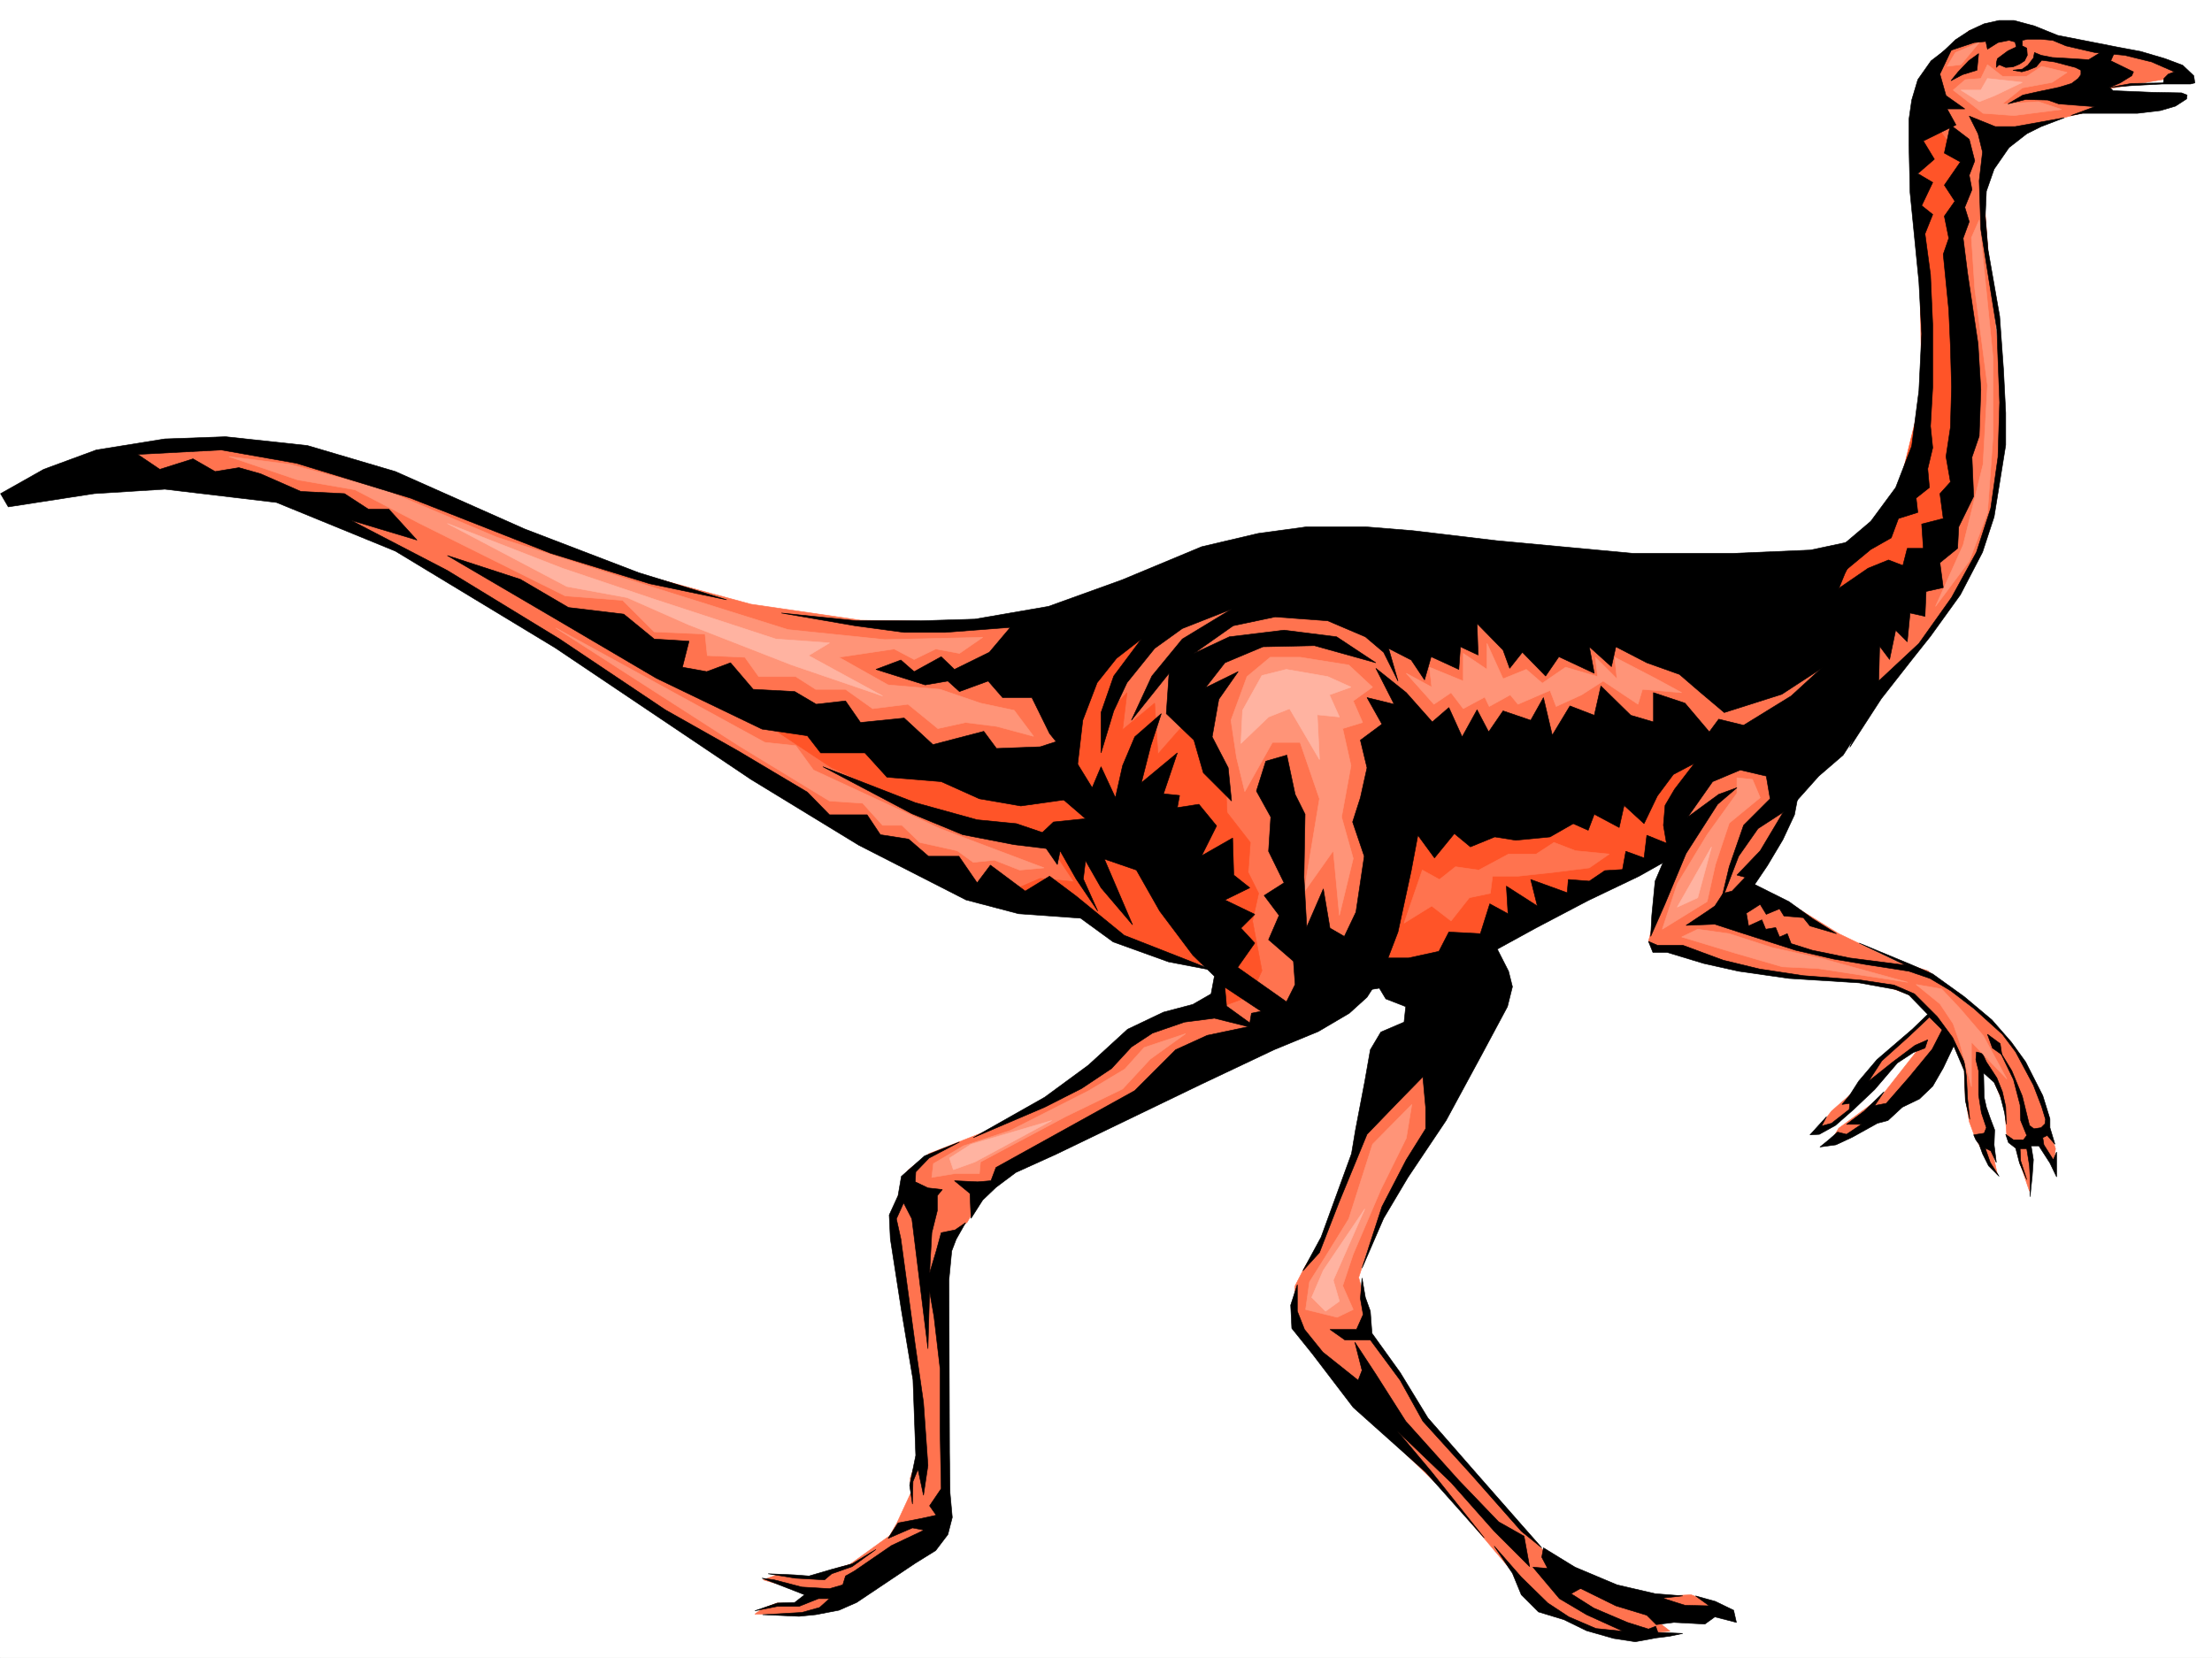 <svg xmlns="http://www.w3.org/2000/svg" width="2997.016" height="2246.297"><rect width="100%" height="100%" fill="#333333" stroke="none"/><defs><clipPath id="a"><path d="M0 0h2997v2244.137H0Zm0 0"/></clipPath></defs><path fill="#fff" d="M0 2246.297h2997.016V0H0Zm0 0"/><g clip-path="url(#a)" transform="translate(0 2.16)"><path fill="#fff" fill-rule="evenodd" stroke="#fff" stroke-linecap="square" stroke-linejoin="bevel" stroke-miterlimit="10" stroke-width=".743" d="M.742 2244.137h2995.531V-2.16H.743Zm0 0"/></g><path fill="#ff734f" fill-rule="evenodd" stroke="#ff734f" stroke-linecap="square" stroke-linejoin="bevel" stroke-miterlimit="10" stroke-width=".743" d="m59.2 644.914 120.62-40.469 103.383-7.465 144.629 18.727 186.547 71.906 223.3 82.383 179.821 48.68 148.344 21.699 179.82 3.012 460.797-80.899 664.582 7.508 101.152-68.934 31.473-175.988-3.008-211.219-1.488-162.539 18.73-56.187 50.203-53.918 68.934-4.496 90.633 26.195 53.96 10.48 37.458 6.024 36.715 23.965-109.403 18.691 16.5 20.996-143.847 35.192-32.219 68.933 7.469 104.082 14.23 133.332 1.524 115.344-7.504 87.664-34.45 88.367-61.464 90.633-61.426 80.153-104.164 116.832-31.434 70.418-43.48 71.906 64.437 21.7 60.684 37.46 77.926 37.457 42.695 12.746 38.242 32.922 43.438 33.703 22.484 20.996 17.242 25.457 21.738 33.703 15.72 44.184 5.241 23.227 8.993 26.976-3.012 22.485-20.215-34.489-14.23 3.012 4.496 30.695-2.27 35.969-12.707-37.457-6.02-23.969-11.964-12.746-3.012-39.687-14.234-35.188-15.715-20.215-2.27 35.934 9.735 44.18 3.011 22.484 9.735 44.184-13.489-18.73-17.242-32.962-7.469-20.215-5.238-32.218-1.527-41.172-14.973-30.73-17.988 27.718-68.934 62.172-35.968 23.223-43.442 18.73 11.223-18.73 56.183-41.211 51.73-65.883-21.737 10.48-33.704 28.465-30.734 37.457-21.738 18.727-29.953 14.976 20.214-26.234 31.477-27.723 41.953-47.156 59.2-55.441-27.723-27.723-27.723-9.738-53.957-8.993-41.953-2.968-86.176-12.004-101.898-29.211-36.715-3.008-4.496-5.984 12.004-46.41 18.73-79.415-99.668 54.664-152.84 79.41 15.016 32.962-68.934 181.27-51.73 86.878-53.176 108.582-12.004 37.457 14.23 53.957-2.968 21.703 15.719 19.469 38.199 52.434 20.996 42.699 44.965 44.183 62.168 71.903 62.21 69.676 75.657 41.171 74.176 14.977 44.965-2.227 21.738 8.25 11.965 11.965-53.176 6.762h-37.457l28.465 22.445-37.461 3.008-41.211.746-30.73-5.242-47.196-21.738-20.254-14.192-59.156-69.68-67.45-80.152-72.687-70.383-134.855-167.035 3.011-43.437 13.45-26.239 22.484-35.187 70.457-199.254 66.664-121.328-56.93-41.953-102.675 68.933-239.762 113.075-181.305 101.113-23.968 32.219-12.746 22.484-24.711 20.215-5.985 243.434-2.265 146.78-69.676 49.466-90.676 63.652-31.473 7.469h-62.914l10.48-7.47 19.47-7.507 28.464.785 12.75-15.015-59.941-17.203 18.727-6.766 32.964 3.754h26.235l17.984-11.223 21.742-6.765 53.918-38.942 9.774-17.203 18.73-40.469-.781-20.215 10.516-30.695-9.735-161.05-27.723-161.798 15.72-41.953 8.25-21.703 28.464-22.48 74.172-29.207 154.367-80.899 52.434-54.664 93.644-31.473 18.73-34.449-5.241-20.215-65.922-14.23-83.907-32.961-35.972-29.953-134.114-19.469-211.296-108.62-155.11-104.126-292.937-184.238-143.106-83.91-158.12-62.91-197.77-18.731Zm0 0"/><path fill="#ff5428" fill-rule="evenodd" stroke="#ff5428" stroke-linecap="square" stroke-linejoin="bevel" stroke-miterlimit="10" stroke-width=".743" d="m2459.781 807.453 128.13-23.223 50.206-86.14 24.75-149.828-10.52-268.89 10.52-53.923-62.207-87.62V250.16l3.008 285.395-37.457 152.058zm-554.437 304.824-50.207 203.008 106.394-8.25 159.606-82.383 149.87-80.156 29.208-122.852-304.2 50.946zm0 0"/><path fill="#ff9478" fill-rule="evenodd" stroke="#ff9478" stroke-linecap="square" stroke-linejoin="bevel" stroke-miterlimit="10" stroke-width=".743" d="m568.672 709.313 197.062 98.14 77.926 5.984 42.7 42.696 68.933 2.972 3.008 29.208 50.949 2.269 18.727 26.195h50.207l26.976 17.243h40.43l36.715 26.199 47.976-5.985 40.469 32.961 37.457-8.25 41.953 5.243 50.207 13.488-26.238-35.192-45.707-9.734-54.7-18.73-70.421-5.98-66.664-37.458 74.914-11.223 26.98 14.23 29.207-14.23 32.219 5.98 31.477-21.737-132.63 3.011-131.1-13.488-205.313-64.398-188.817-60.684-152.84-64.398-128.132-34.485-82.422-10.48 92.902 31.476 77.926 13.489zM1689.55 916.777l-21.702 59.2 7.468 50.164 11.262 46.449 37.457-66.664h37.457l26.239 76.402-20.997 126.566 39.727-56.148 8.25 87.625 18.727-77.144-15.758-56.188 12.746-69.637-11.219-50.207 26.938-8.25-12.707-29.207 26.199-18.726-32.219-29.953-65.926-10.477h-40.465zm-274.952 259.157-32.961 3.007-34.485-13.488-28.465 3.012-21.742-15.719-50.945-11.262-23.969-23.222h-26.234l-26.98-29.953-44.926-2.97L1001 1010.423 752.988 850.895l283.239 155.03 41.957 4.497 23.968 32.96 171.57 79.376zm490.746-263.653 37.457 41.953 23.226-15.718 16.5 21.703 29.207-15.719 6.02 12.746 28.465-15.719 10.48 12.707 43.442-18.726 8.25 21.738 34.484-15.719 29.207-18.726 47.195 31.433 6.02-20.214 53.176 4.496-34.446-18.727-56.226-29.207 3.012 29.207-29.208-29.207 2.97 26.195-43.438-12.707-31.477 21.7-21.738-18.727-31.438 12.746-21.738-47.937v35.191l-32.219-21.703v37.46l-45.707-18.73 3.008 26.942zm448.046 162.539-40.43 56.188-40.468 66.664-20.254 61.426 60.723-37.457 11.223-50.165 18.726-56.187 41.957-34.45-10.48-24.75-20.996-2.226zm-74.917 194.758 71.945 21.738 64.437 18.692 47.938 2.265 122.148 18.73-113.898-31.476-70.422-15.718-57.71-18.727-42.696-5.984zm403.121-971.48 18.73 186.507v107.133l-7.508 103.344-24.71 65.18-45.708 61.386 37.458-83.128 26.98-109.36 5.98-107.097L2675.574 391l-4.496-68.934zm-35.227-176.028 40.469 31.477 41.953 3.008 64.438-8.25-31.477-10.477-48.719 2.973 26.98-21.703 40.47-7.508 20.214-13.488-34.449-8.211-20.215 13.488h-33l-20.215-15.754-8.992 18.727-20.957 1.527zm-8.25-32.18 11.258-18.726 32.219-13.492-24.75 29.953zm0 0"/><path fill="#ff734f" fill-rule="evenodd" stroke="#ff734f" stroke-linecap="square" stroke-linejoin="bevel" stroke-miterlimit="10" stroke-width=".743" d="m1927.082 1178.941-24.71 71.907 37.456-23.227 26.2 20.215 24.75-31.434 28.464-5.984 3.012-23.223h34.445l48.719-5.242 47.938-6.02 26.976-18.69-45.707-4.497-29.207-11.262-24.008 15.758h-37.457l-40.43 21.7-31.476-4.497-21.738 17.246zm0 0"/><path fill="#ffb3a1" fill-rule="evenodd" stroke="#ffb3a1" stroke-linecap="square" stroke-linejoin="bevel" stroke-miterlimit="10" stroke-width=".743" d="m606.129 709.313 155.851 60.683 124.38 41.914 164.843 53.961 72.688 5.238-28.465 17.204 100.37 54.703-122.855-41.957-140.132-54.66-83.164-36.715-81.641-14.977zm1103.676 205.98-26.239 47.191-2.226 44.926 37.457-35.93 28.465-11.261 40.469 68.933-3.012-60.683 29.992 3.011-13.492-29.953 29.207-10.515-31.473-14.235-56.187-9.734zm562.687 313.855 46.45-81.64-18.727 68.894zM2656.844 122.07l24.75 15.758 20.96-8.25 37.458-17.988-47.196-5.238-8.992 15.718zm0 0"/><path fill="#ff5428" fill-rule="evenodd" stroke="#ff5428" stroke-linecap="square" stroke-linejoin="bevel" stroke-miterlimit="10" stroke-width=".743" d="m1455.066 907.043-3.007 133.328-152.102-15.715-221.773-62.172-109.403-26.976 158.082 104.863 146.86 66.668 151.355 42.695 29.988 44.926-45.707-4.496-43.48 18.73 93.684 20.254 61.425 48.68 128.133 34.445v53.918l44.926-16.46 15.758-34.446-12.746-67.449 8.25-37.418-14.235-28.465 2.973-40.469-31.438-40.43-3.011-60.683-53.215-61.426-37.457 42.7-4.496-68.895-43.442 35.934 5.985-50.168-37.457 40.43 68.933-134.075-103.383 48.719zm0 0"/><path fill-rule="evenodd" stroke="#000" stroke-linecap="square" stroke-linejoin="bevel" stroke-miterlimit="10" stroke-width=".743" d="m2706.305 79.414 14.234-10.52 11.223-5.238-1.489-6.726-8.25-2.27-14.972 3.012-14.235 8.992-2.226-10.476-15.758 1.484-31.477 10.48-15.718 6.762 21.738-20.996 19.473-12.707 19.472-8.992 20.215-4.496h20.254l27.723 7.468 31.476 12.746 34.446 6.723 45.707 8.996 32.218 6.02 32.961 9.738 23.969 8.953 15.016 14.23 1.484 9.739-5.98 1.523h-38.985l-41.953 2.23-27.723 2.266 28.465-5.238 43.48-.781.743-5.984 5.98-5.98 8.25-3.013-30.73-13.449-36.715-8.996-40.43-3.75-38.984-8.996-17.984-7.508-15.72-1.484h-18.73l-6.761 1.484v7.508l6.02 3.012.741 9.734-3.754 7.469-6.761 4.496-8.992 3.754-9.739.742-8.992-3.75-3.715 3.75v-5.98zm0 0"/><path fill-rule="evenodd" stroke="#000" stroke-linecap="square" stroke-linejoin="bevel" stroke-miterlimit="10" stroke-width=".743" d="m2727.266 95.129 12.746-1.484 7.507-5.278 7.504-9.738 1.489-7.465 8.992 3.75 14.977 2.973 26.234 1.527 23.226 1.484 23.227-14.234 12.746 2.23-6.023 13.489 30.734 14.976-2.27 5.239-15.718 9.738-14.23 6.02 4.495 4.496 53.176 2.23 39.727.742 7.507 3.012-.746 5.238-15.011 9.735-20.215 5.984-31.477 3.754h-74.172l-15.718 3.008 32.218-12-48.718-3.754-14.977-5.242-29.988-.743-23.969 5.985 20.215-11.965 20.254-4.496 28.465-5.985 17.242-5.238 8.992-6.765 3.715-5.239V95.13l-7.469-3.754-28.465-7.465-17.242-2.27-7.508 8.993-11.218 4.496-8.25 2.23zm-46.453-22.481-2.227 22.48-19.473 5.985-15.757 8.25 9.734-12.004 14.234-14.976zm0 0"/><path fill-rule="evenodd" stroke="#000" stroke-linecap="square" stroke-linejoin="bevel" stroke-miterlimit="10" stroke-width=".743" d="m2616.375 82.383-17.945 25.496-8.25 27.68-3.754 26.238v34.445l1.484 64.399 12.004 121.367 3.754 70.379-3.754 77.183-9.734 74.875-21.739 56.188-33.707 45.668-34.484 29.25-23.227 14.972-47.191 8.211-86.18 7.508 93.684 29.953 49.426-11.965 47.972-39.726 27.723-15.719 9.738-26.195 26.235-8.25-2.27-19.473 17.988-14.234-2.27-25.453 6.766-28.465-3.011-29.207 3.012-53.215v-83.871l-3.012-68.152-7.469-55.442 10.48-26.2-14.976-12.003 14.976-31.434-20.214-12.003 22.441-19.473-14.973-24.711 44.223-21.738-12.004-21.704h23.969l-25.457-17.984-8.25-29.207 20.215-42.7zm0 0"/><path fill-rule="evenodd" stroke="#000" stroke-linecap="square" stroke-linejoin="bevel" stroke-miterlimit="10" stroke-width=".743" d="m2796.98 159.527-66.707 12.004h-26.976l-35.192-14.23 11.965 23.969 6.024 24.71-4.5 38.942 2.23 65.922 21.738 135.562 3.754 98.883-2.265 74.133-9.739 68.933-19.472 59.903-33.742 61.426-44.184 62.168-56.93 53.175-36.715 87.625 42.7-65.886 43.437-55.442 23.227-29.207 40.469-56.187 29.992-57.672 15.715-47.938 8.25-50.91 7.468-46.45v-43.44l-2.972-58.415-5.239-72.687-15.757-89.852-3.754-45.707 1.527-33.703 10.477-29.953 20.214-29.207 24.008-18.726 19.473-9.739zm0 0"/><path fill-rule="evenodd" stroke="#000" stroke-linecap="square" stroke-linejoin="bevel" stroke-miterlimit="10" stroke-width=".743" d="m2642.613 169.266-8.25 38.199 21.739 12.004-21.739 31.437 14.23 21.739-14.23 20.214 6.02 29.95-7.508 21.742 7.508 75.656 2.23 49.422 1.485 54.664-1.485 54.7-5.984 39.687 5.984 34.445-14.234 15.758 4.496 33.707-29.207 7.465 2.23 32.96h-21.742l-5.98 23.227-19.473-7.508-27.722 11.262-38.2 26.2-20.254 20.995L2525 915.293l20.215 19.473 1.484-59.16 13.492 17.984 8.25-39.723 15.715 15.758 3.754-38.984 20.254 4.496 1.488-33.703 23.223-5.239-4.496-33.707 23.969-19.472 1.527-29.207 20.215-41.211-2.27-53.176 9.774-28.465 2.23-62.91-3.754-62.172-14.23-95.871-5.985-47.195 8.25-22.442-6.02-19.472 9.735-23.97-3.715-19.472 7.47-19.508-7.47-29.21zm0 0"/><path fill-rule="evenodd" stroke="#000" stroke-linecap="square" stroke-linejoin="bevel" stroke-miterlimit="10" stroke-width=".743" d="m2502.516 734.766-49.461 10.52-104.16 4.456h-137.086l-184.317-17.203-113.156-13.488-64.438-5.242h-79.41l-65.922 8.996-76.441 17.984-107.879 44.926-99.664 35.933-99.668 17.243-74.172 2.27h-86.136l-101.895-10.52 99.625 17.242 66.707 8.992h55.441l88.407-6.762-28.465 33.703-47.23 23.227-17.95-17.203-36.715 20.21-17.984-15.714-33.746 12.707 66.707 20.996 30.73-5.238 15.719 14.23 38.945-14.23 19.512 22.441h39.684l23.968 48.68 37.496 46.45 7.47-64.395 19.472-50.95 26.234-32.96 33.707-26.196-37.46 50.164-17.204 49.461v54.664l17.203-56.93 17.989-38.203 37.457-46.449 37.457-26.941 66.707-26.235-66.707 40.47-41.211 50.163-27.723 59.942 50.988-63.696-3.753 54.7 37.457 35.933 12.746 44.223 38.203 38.203-4.496-44.969-21.742-41.953 8.992-50.906 26.238-37.461-44.223 21.703 26.235-33.703 51.691-21.703 69.676-1.485 83.168 23.188-53.176-35.192-71.203-8.992-74.172 8.992-47.937 22.48 53.175-37.456 56.97-12.004 71.163 5.281 50.945 21.7 24.75 20.956 19.473 38.985-12.746-44.223 30.73 15.758 17.989 26.937 8.992-31.433 37.457 17.203 2.23-30.695 23.97 11.222-1.49-42.699 35.231 35.973 8.993 24.71 17.203-21.738 31.476 32.22 17.989-26.196 47.933 22.441-6.722-35.933 29.988 26.98 5.984-26.98 41.953 21.703 44.223 15.754 26.937 23.226 33.747 28.465 77.925-24.75 101.153-65.883-33.746-53.215 17.988-44.183 17.984-36.676zm0 0"/><path fill-rule="evenodd" stroke="#000" stroke-linecap="square" stroke-linejoin="bevel" stroke-miterlimit="10" stroke-width=".743" d="m2508.5 868.098-81.68 74.918-64.437 39.683-33.703-8.25-12.746 17.246-32.961-38.945-42.7-14.234v39.687l-30.734-8.992-40.465-39.688-8.996 39.688-32.96-12.707-23.97 39.687-11.964-50.949-17.243 30.735-37.457-12.747-19.511 28.465-15.72-29.953-20.214 36.676-17.984-39.688-22.485 19.473-35.226-39.687-41.211-32.961 24.75 48.68-36.715-8.993 20.215 35.973-29.207 21.7 8.992 37.456-8.992 40.469-10.52 32.922 15.758 46.453-11.262 75.656-15.718 32.965-19.473-11.262-8.992-53.176-22.48 51.688-3.755-67.406 1.485-85.395-13.45-26.941-11.261-53.176-28.465 8.21-12.746 40.47 19.472 35.191-2.972 46.45 20.957 42.699-26.977 17.203 20.254 26.98-14.234 32.961 33.703 29.207 2.27 31.438-15.016 29.988-44.184 8.992-3.008 17.95-56.93 12-42.738 19.472-55.445 55.406-188.031 104.121-6.762 17.989-17.988 1.484-31.473-1.484 20.996 17.242 1.485 33.703 15.758-24.75 17.984-17.203 26.98-20.215 54.66-24.75 197.067-95.09 98.14-46.453 59.942-24.711 41.953-24.711 24.008-21.738 20.215-31.477 21.738-56.89 17.984-83.164 8.997-47.938 22.48 30.73 26.941-32.96 21.739 17.988 32.96-13.492 28.465 4.5 46.454-4.5 31.472-17.985 20.254 8.992 8.211-21.738 33.746 17.985 6.723-29.95 26.98 24.711 17.985-37.457 21.742-29.207 28.465-14.976-26.98 35.191-12.747 21.738-2.23 26.942 5.984 35.226-17.242 40.43-4.5 46.453-1.485 28.465 19.473-44.184 28.465-68.191 42.734-66.664 26.2-22.445-24.711 8.992-41.957 30.695 33.707-47.937 37.457-15.72 35.23 8.212 5.238 30.734-35.972 35.934-19.473 56.183-11.965 50.207 24.711-64.437 26.238-37.457 44.926-29.207 37.457-41.957 33-28.426 20.215-31.473 31.477-57.675-8.993-23.97zm0 0"/><path fill-rule="evenodd" stroke="#000" stroke-linecap="square" stroke-linejoin="bevel" stroke-miterlimit="10" stroke-width=".743" d="m2262.758 1144.496-31.477-12.746-3.754 30.73-24.71-8.992-4.497 24.711-23.969 1.488-20.996 14.231-28.464-2.227-1.489 17.946-49.46-17.946 8.992 35.93-41.954-26.937 2.23 37.418-24.71-13.45-12.75 40.43-42.695-2.23-13.489 26.199-41.21 8.992h-40.47l-19.472 44.184 68.934-11.223 85.394-30.735 77.926-42.695 71.2-37.418 68.933-32.96 47.937-26.981 8.992-17.203zm60.68 83.125-12 8.25-26.981 17.988 38.98-1.523 32.22 10.516 77.183 24.71 51.691 11.965 44.184 7.508 57.71 8.992 28.466 9.739 27.722 16.46 32.219 24.711 38.2 34.485 17.987 23.969 24.004 44.925 11.223 29.207 5.238 17.243-.742 5.984-5.238 5.238-9.735 1.489-6.023-4.5-9.734-39.684-14.235-34.45-17.242-28.464 19.512 40.43 8.992 34.488.742 20.957 8.25 20.215-4.496 5.98h-13.488l-10.52-7.469 3.754 11.223 9.738 7.508 5.239 20.215 9.773 22.48-8.25-25.492-.742-16.46h8.992l3.715 23.226.781 14.23v27.684l2.973-28.426 1.523-21.738-3.007-18.73h10.476l14.977 23.226 8.992 18.73v-33.707l-4.496 10.48-12.707-20.214-1.524-9.735 6.02-3.011 10.48 12.004-6.765-22.485v-12.004l-9.735-31.433-23.226-45.711-19.473-26.938-26.234-29.992-37.461-31.433-42.696-30.735-29.207-12.707-70.46-29.207 62.953 29.95-75.66-9.735-50.946-10.48-28.504-8.993-5.238-13.488-10.48 4.496-5.239-12.746-13.492 2.266-5.238-12.746-17.984 8.25-3.012-17.243 18.73-11.965 8.25 13.489 17.985-7.508 5.98 9.738 26.238 2.266 8.992 11.223 35.973 10.48-32.219-20.215-32.218-23.226-46.45-23.227 17.204-25.453 20.996-35.23 15.718-33.704 6.02-31.437-22.48 29.953-29.989 50.203-31.476 32.922 11.261 3.012-17.988 18.726-12.004 3.012zm0 0"/><path fill-rule="evenodd" stroke="#000" stroke-linecap="square" stroke-linejoin="bevel" stroke-miterlimit="10" stroke-width=".743" d="m2233.508 1275.559 6.023 14.976h19.473l49.46 14.977 47.192 10.515 68.192 9.739 95.129 5.98 49.464 8.992 17.985 7.469 25.453 26.234-20.957 20.215-47.938 41.215-24.75 29.207-11.964 18.727-10.516 12.707 10.516-1.485-.782 8.25-23.968 18.73-13.489 3.716 6.766-12.707-22.484 24.71 12.746-.746 21.703-12.003 24.75-21.7 28.465-26.976 30.73-35.934 21.7-14.234 15.757-6.02 3.715-11.222-17.203 7.507-29.988 22.442-32.961 26.238 17.984-27.723 36.715-32.96 27.722-26.2 17.243 17.207-13.489 26.235-31.476 38.199-30.735 35.191-15.714 3.012 12.746-18.73-26.98 26.199-23.97 17.984h20.215l-20.215 13.488-12.003-3.007-12.004 10.476-11.965 9.738 21.703-2.972 22.48-10.48 33.747-18.727 14.23-3.754 19.473-17.988 23.226-11.22 17.985-17.245 14.23-24.711 14.234-29.95 14.23 33.704 1.528 40.43 5.98 25.492-3.007-27.72-1.488-29.952-3.012-20.254-15.715-32.961-21-28.465-30.691-30.691-27.723-11.965-44.965-6.766-77.926-5.98-59.199-8.996-49.46-11.965-54.7-20.25h-34.45zm444.332 149.831-.742 10.481 3.715 14.973v32.96l3.753 23.97 6.766 20.214-3.012 7.469-14.23 2.27 3.008 6.722 4.496 6.024 4.5 12.707 8.21 16.5 14.231 14.23-11.965-18.726-6.765-19.473 7.508 3.715 7.507 15.758-3.011-23.97.746-20.214-5.985-15.758-5.238-14.976-3.012-13.489-.742-32.96 14.23 12.745 8.25 17.989 5.985 23.223 2.266 15.718-.782-23.969-4.496-20.214-7.468-18.727-14.231-21.742-5.238-11.219zm14.976-23.968 6.727 18.691 12.746 8.992-2.23-14.976zm-828.683-70.418 13.488 22.441 26.98 10.52-2.23 20.957-31.477 13.488-14.23 23.969-7.508 42.7-12.746 66.663-5.238 31.438-41.215 113.117-24.71 45.668 22.483-24.711 26.196-67.41 38.242-92.864 43.438-44.964 32.218-32.922 3.754 41.172v29.21l-26.234 41.954-32.961 63.652-26.98 83.168 29.245-67.41 32.961-55.442 51.692-77.144 48.68-89.89 34.484-64.4 6.726-26.98-5.238-20.957-19.472-38.199-82.422 32.18zm-106.391 409.687-8.996 27.723 1.527 31.477 27.723 34.445 55.441 72.648 98.141 87.625 79.414 89.149-71.164-89.149-46.45-55.406 72.65 69.637 58.452 65.922 47.938 47.937-7.469-41.21-34.484-19.473-53.922-56.145-71.942-80.156-40.468-63.656-28.465-43.438 9.734 38.2-5.238 13.448-47.938-38.199-24.75-30.695-9.734-24.71zm0 0"/><path fill-rule="evenodd" stroke="#000" stroke-linecap="square" stroke-linejoin="bevel" stroke-miterlimit="10" stroke-width=".743" d="m1845.402 1731.7-2.226 27.722 3.75 21.738-8.992 20.215h-35.973l20.215 14.234h34.488l40.43 54.66 30.73 55.446 65.926 72.648 67.445 76.399 27.723 22.484-27.723-31.477-59.195-67.406-67.41-77.144-37.496-61.426-38.203-53.176-2.227-29.953-6.766-18.727zm179.078 363.277 36.715 41.957 35.973 35.187 28.465 18.73 36.715 15.758 36.714 3.715-49.46-22.445-36.715-21.738-35.973-42.7 26.234 2.27 40.47 25.453-14.974 8.25 30.692 19.473 45.707 19.472 28.465 8.993 9.777-3.754 2.973 8.25 17.984.742 15.719.742-17.95 3.754-17.984 2.23-28.465 5.239-29.246-4.496-36.714-10.477-30.696-14.976-34.484-10.481-23.227-23.223-12.004-29.21zm0 0"/><path fill-rule="evenodd" stroke="#000" stroke-linecap="square" stroke-linejoin="bevel" stroke-miterlimit="10" stroke-width=".743" d="m2091.184 2097.246 42.699 26.195 56.93 23.97 51.69 12.003 37.458 2.973-27.723 3.011 30.735 9.735 32.96.742-18.73-13.488 26.98 7.507 24.711 11.965 3.754 16.5-29.21-7.507-13.489 9.734-41.953-2.227-23.969 2.973-12.746-12.71-41.953-12.747-50.207-24.71-41.953-25.454-8.25-15.758zm-669.118-1029.894 48.72 41.953-43.442 4.457-15.012 14.234-35.191-11.965-53.215-5.238-83.91-23.227-125.118-48.68 120.622 63.657 68.933 28.465 69.676 13.488 43.441 5.238 15.016 21.743 3.754-18.73 21.7 38.198 29.245 43.442-19.511-43.442 3.011-24.75 20.996 36.715 42.7 50.207-38.204-89.148 43.442 14.972 31.476 55.446 44.965 59.902 29.207 28.465-4.496 23.969-24.71 14.23-39.727 10.48-48.72 23.223-53.175 48.68-59.195 43.441-96.656 54.704 96.656-41.215 50.203-25.453 40.469-26.977 26.937-29.211 28.504-18.727 43.441-14.976 40.47-5.238 59.94 14.972-43.48-31.433-2.23-25.496 57.675 38.203 38.239-9.739-78.668-55.402 23.222-32.96-18.726-20.255 18.726-18.691-40.468-19.473 33.707-16.5-21.703-17.242-1.524-50.164-41.953 23.969 20.215-40.43-23.969-29.246-29.207 4.496 3.008-16.461-21.738-2.27 18.73-55.402-48.719 40.426 12.746-50.164 14.23-43.442-35.972 31.438-16.46 38.984-9.735 43.438-19.473-41.953-12.004 28.465-35.972-58.414zm-122.109 480.108-47.191 18.731-31.477 27.72-4.496 26.198-12.004 26.235 1.524 32.18 14.976 96.656 15.719 94.347 3.754 102.637-8.25 40.43 3.754 25.453.742-30.691 6.762-16.461 7.468 35.187 6.024-40.465-6.024-85.355-11.222-77.93-19.47-143.809-6.023-26.937 9.778-21.742 11.219 21.742 15.718 127.308 6.024 48.68 2.226-77.887 5.985 34.446 8.25 70.418v83.91l1.523 78.629-15.758 23.226 8.993 12.746-20.215 4.458-31.473 6.023-13.492 20.957 32.965-14.234 15.754 3.011-44.22 20.957-50.206 34.45-12.004 6.761-3.715 11.965-17.984 5.242-37.457-2.23-37.496-9.735-16.465-2.269 23.226 8.992 34.45 13.492-13.454 10.477-23.261.742-30.696 10.52 30.696-6.024h29.246l26.195-10.476h15.016l-13.489 12.004-23.968 6.722-53.215 3.012 49.46 2.23 22.481-2.23 31.477-6.02 23.969-10.48 79.41-53.176 27.722-17.203 16.5-21.738 5.985-23.227-3.012-32.96-.742-54.665-.742-234.441 3.754-38.946 5.98-15.718 12.746-22.48-14.23 9.734-18.73 3.754-6.766 24.71-8.993 29.954 3.012-54.665 7.469-29.988v-20.215l6.762-8.25-19.47-2.23-17.245-8.25.746-13.488 17.984-18.692zm0 0"/><path fill-rule="evenodd" stroke="#000" stroke-linecap="square" stroke-linejoin="bevel" stroke-miterlimit="10" stroke-width=".743" d="m1040.727 2132.438 35.187 1.484 20.254 1.523 30.695-8.992 27.719-7.508 32.219-19.468-32.219 23.222-27.719 9.738-9.738 8.25-39.684-2.269zm604.64-817.153-62.207-12.004-74.918-26.98-44.183-32.176-83.946-6.023-71.164-18.692-145.37-74.172-146.079-89.148-265.254-178.254L535.711 746.77l-161.094-65.922-151.355-17.985-95.875 6.02-116.164 17.949-10.48-17.95 58.456-32.96 71.16-26.234 92.903-14.977 82.422-2.973 110.886 11.965 119.14 35.192 175.325 77.925 154.363 59.16 119.141 36.715-104.164-21.742-134.113-41.21-190.297-74.876-154.367-47.195-101.895-17.984-113.156 6.019 29.988 20.215 44.965-14.23 29.953 17.203 32.215-5.239 29.25 8.25 54.66 23.969 59.2 3.008 32.218 20.957h27.719l38.242 41.957-89.93-26.98 131.102 68.152 152.098 92.902 143.105 95.871 98.18 55.406 94.39 56.188 29.989 30.691h50.945l17.988 26.98 38.2 5.981 26.98 23.227h41.21l24.712 35.972 17.984-23.968 47.195 35.187 32.961-20.21 35.973 26.937 65.18 53.215zm0 0"/><path fill-rule="evenodd" stroke="#000" stroke-linecap="square" stroke-linejoin="bevel" stroke-miterlimit="10" stroke-width=".743" d="m606.129 752.754 152.098 89.148 131.14 77.145 143.106 68.894 61.43 8.993 17.984 23.226h59.941l29.988 32.961 73.43 5.98 51.691 23.227 56.188 9.734 68.934-9.734-5.985-82.383-36.715 11.961-59.199 2.27-17.242-23.227-68.934 17.988-38.941-35.972-59.2 5.98-20.253-29.207-39.684 4.496-29.21-17.203-56.223-3.011-30.696-35.97-32.218 12-32.961-5.98 8.953-35.23-47.192-2.969-41.21-33.707-74.919-8.992-65.18-38.2zm0 0"/><path fill="#ff9478" fill-rule="evenodd" stroke="#ff9478" stroke-linecap="square" stroke-linejoin="bevel" stroke-miterlimit="10" stroke-width=".743" d="m1606.383 1400.64-47.934 34.485-37.46 40.43-77.184 37.46-115.383 61.426-1.485 15.715h-32.96l-31.477 5.242 2.23-18.73 40.465-23.969 63.696-20.957 106.39-53.957 48.719-29.207 26.2-29.207zM1769 1774.398l5.242-37.417 21.738-34.489 31.438-50.906 32.219-101.113 53.215-53.961-7.508 45.71-34.45 69.637-37.457 87.66-14.23 42.7 14.23 32.18-21.738 10.515zm827.16-440.421 32.219 26.234 17.988 26.98 8.992 26.196 15.72 59.16v-60.645l47.976 50.164-32.219-59.16-31.477-36.715-24.71-26.195zm0 0"/><path fill="#ffb3a1" fill-rule="evenodd" stroke="#ffb3a1" stroke-linecap="square" stroke-linejoin="bevel" stroke-miterlimit="10" stroke-width=".743" d="m1777.21 1757.938 18.77 18.726 18.73-13.488-8.25-28.465 42.696-96.617-56.187 83.129zm-485.503-173.02 29.207-10.477 104.164-56.187-109.402 32.219-29.207 18.726zm0 0"/></svg>

